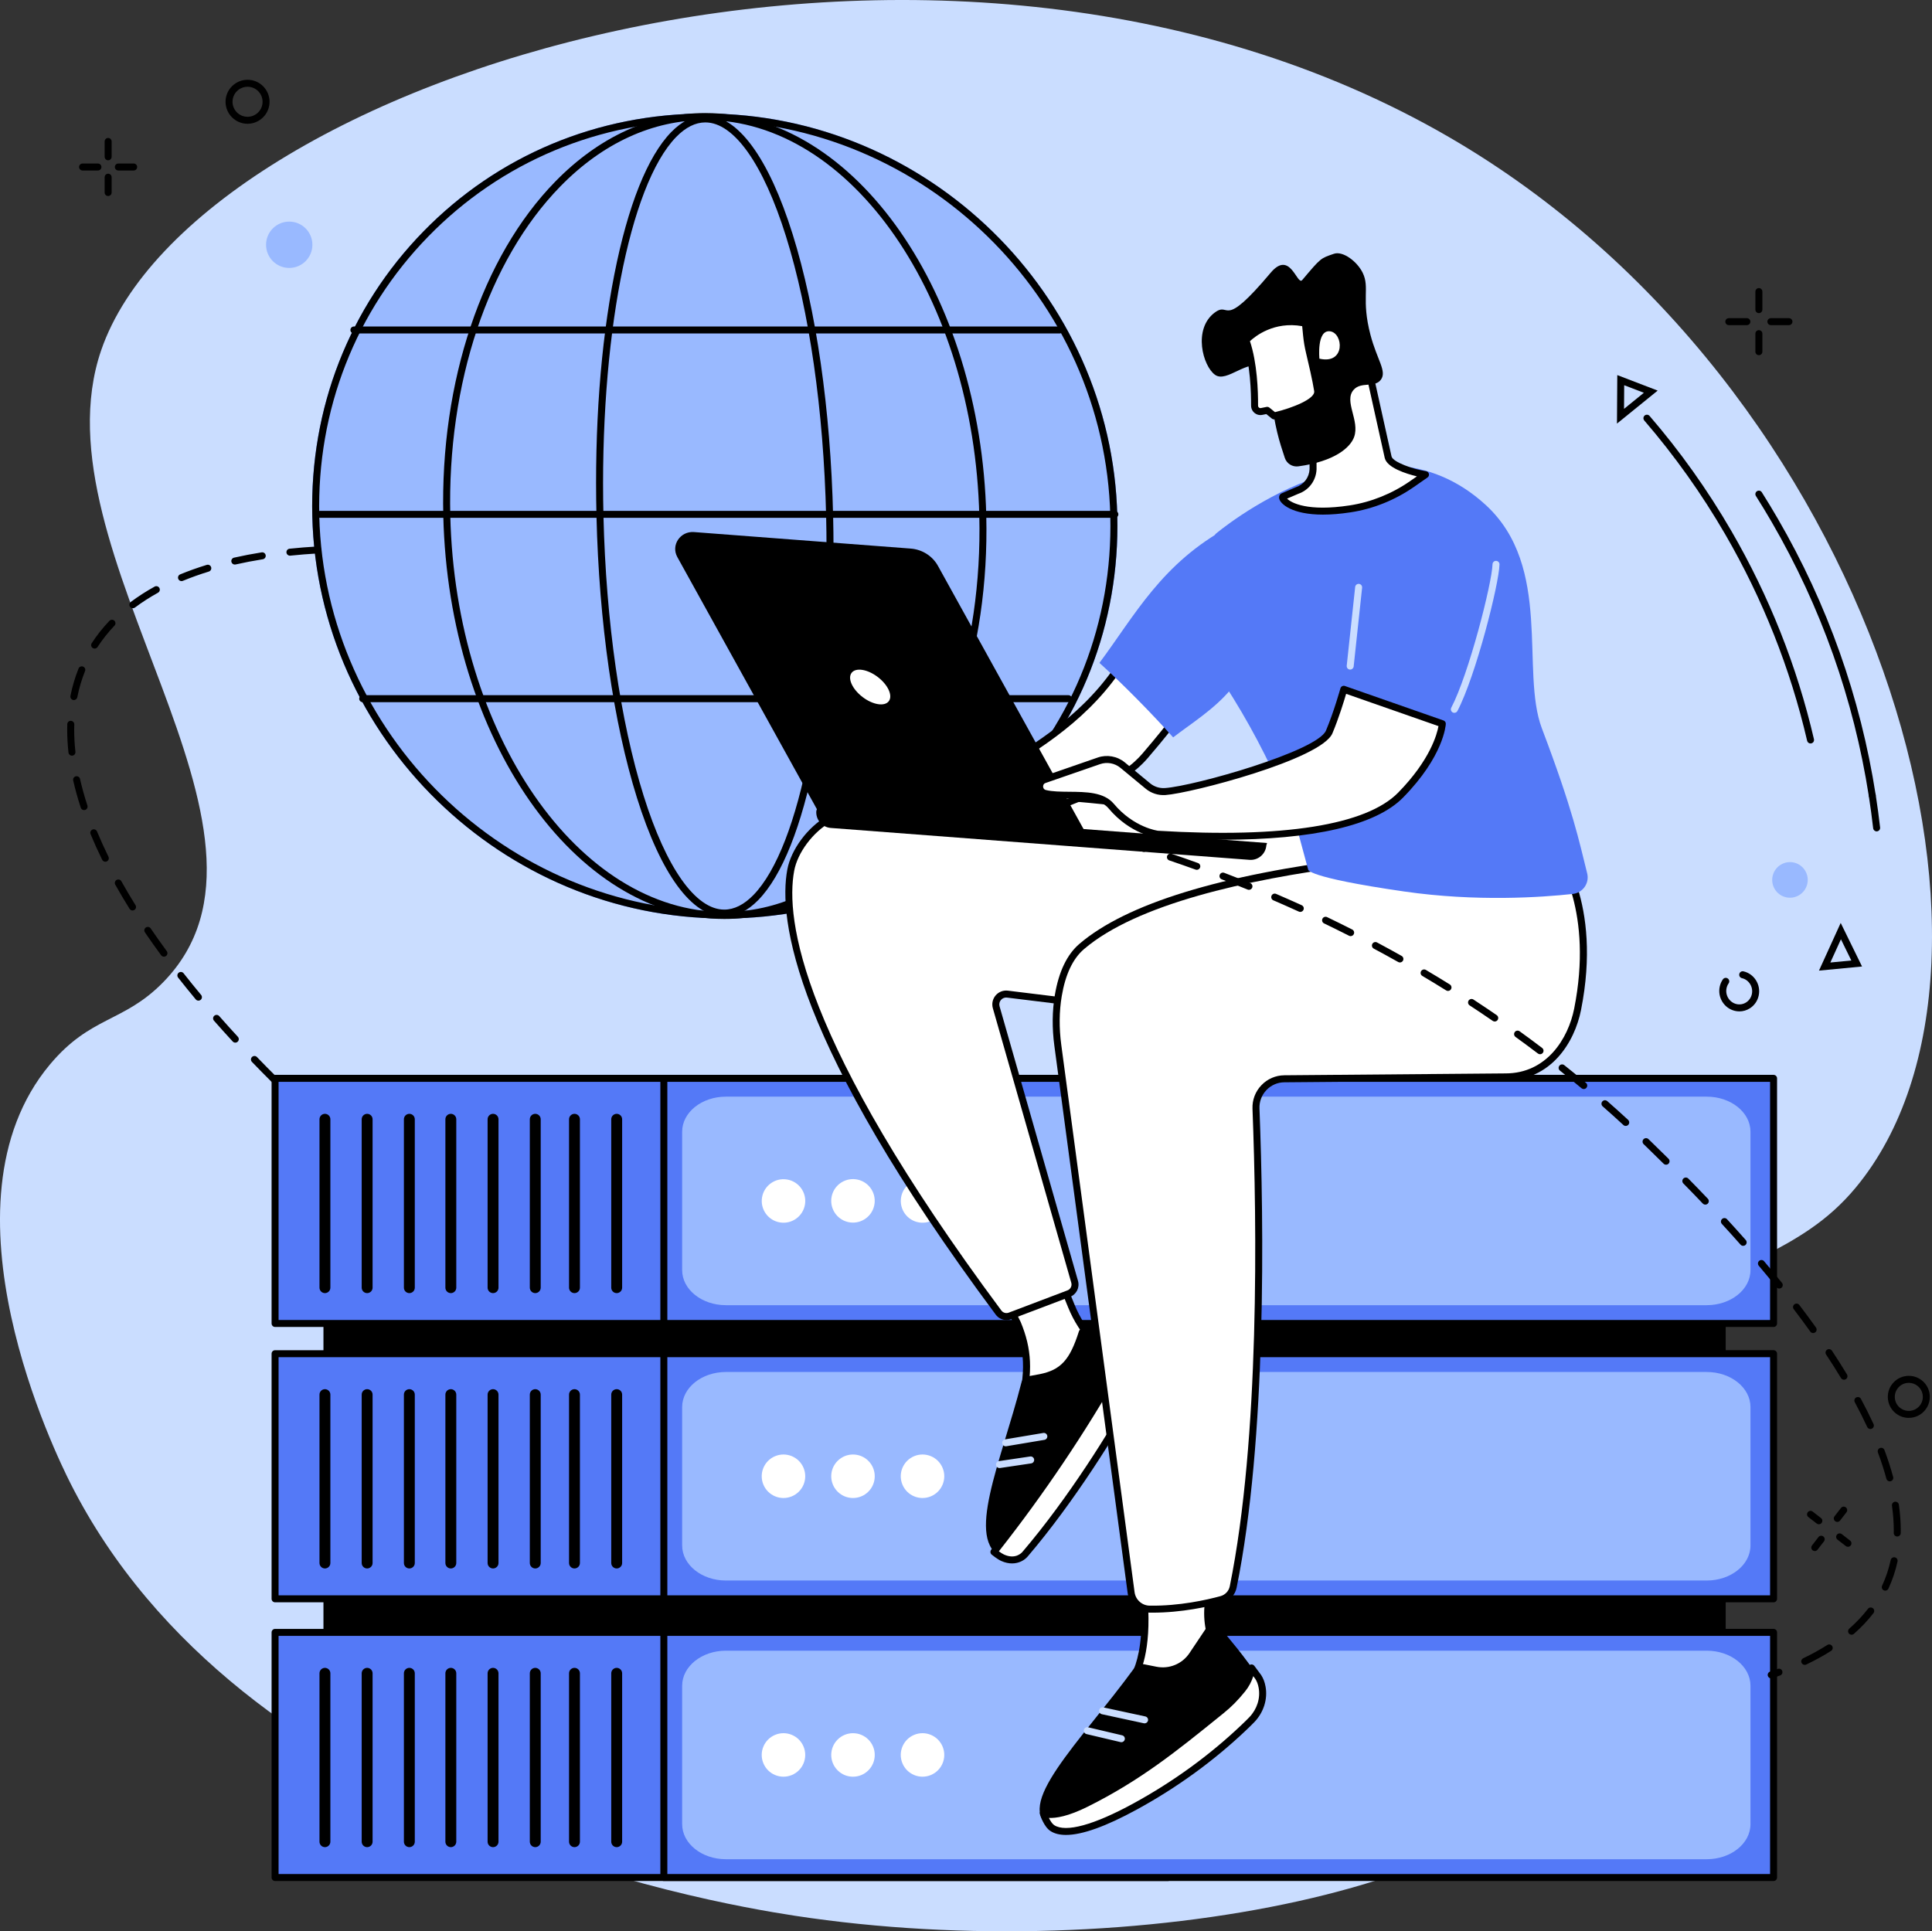 <?xml version="1.0" encoding="UTF-8"?>
<svg xmlns="http://www.w3.org/2000/svg" id="Illustration" viewBox="0 0 1830.43 1830">
  <rect x="0" y="0" width="1830.43" height="1830" fill="#333333" stroke="none"/>
  <defs>
    <style>
      .cls-1 {
        fill: #fff;
      }

      .cls-2 {
        fill: #caddff;
      }

      .cls-3 {
        fill: #99b9ff;
      }

      .cls-4 {
        fill: #5479f7;
      }
    </style>
  </defs>
  <g id="Proxy_server" data-name="Proxy server">
    <path class="cls-2" d="M154.19,931.13c140.32-142.39-124.07-407.61-58.33-599.23C184.36,73.92,888-151.07,1372.6,129.78c405.83,235.2,562.95,781.43,385.65,995.42-53.06,64.05-118.97,68.07-205.7,135.05-80.67,62.31-89.76,78.2-95.57,89.04-57.38,107,63.3,200.9,39.01,292.67-38.37,144.99-422.09,222.35-742.98,173.28-86.53-13.23-525.03-90.19-686.32-409.9-12.48-24.74-130.57-263.68-19.44-396.62,38.53-46.09,69.54-39.64,106.95-77.6Z"></path>
    <g>
      <path class="cls-4" d="M686.23,870.28c-210.23,0-385.34-171.03-390.36-381.26-2.43-101.9,34.98-197.69,105.33-269.74,70.32-72.02,165.14-111.68,267-111.68,210.23,0,385.34,171.03,390.36,381.26,2.43,101.9-34.98,197.69-105.33,269.74-70.32,72.02-165.14,111.68-267,111.68Zm-18.03-756.07c-100.06,0-193.2,38.95-262.26,109.69-69.1,70.76-105.83,164.86-103.45,264.96,4.93,206.67,177.07,374.81,383.74,374.81,100.06,0,193.2-38.95,262.26-109.69,69.1-70.76,105.83-164.86,103.44-264.96-4.93-206.67-177.07-374.8-383.74-374.8Z"></path>
      <g>
        <ellipse class="cls-3" cx="677.21" cy="488.93" rx="373.55" ry="382.57" transform="translate(-146.57 626.98) rotate(-45.34)"></ellipse>
        <path d="M686.23,870.28c-210.23,0-385.34-171.03-390.36-381.26-2.43-101.9,34.98-197.69,105.33-269.74,70.32-72.02,165.14-111.68,267-111.68,210.23,0,385.34,171.03,390.36,381.26,2.43,101.9-34.98,197.69-105.33,269.74-70.32,72.02-165.14,111.68-267,111.68Zm-18.03-756.07c-100.06,0-193.2,38.95-262.26,109.69-69.1,70.76-105.83,164.86-103.45,264.96,4.93,206.67,177.07,374.81,383.74,374.81,100.06,0,193.2-38.95,262.26-109.69,69.1-70.76,105.83-164.86,103.44-264.96-4.93-206.67-177.07-374.8-383.74-374.8Z"></path>
      </g>
      <path d="M686.24,870.74c-141.79,0-261.23-171.24-266.25-381.73-3.04-127.32,36.63-245.82,106.1-316.97,41.47-42.47,90.6-64.92,142.09-64.92,141.79,0,261.23,171.24,266.25,381.73,3.04,127.32-36.63,245.82-106.1,316.97-41.47,42.47-90.6,64.92-142.09,64.92Zm-18.05-756.99c-49.66,0-97.16,21.76-137.35,62.92-68.26,69.9-107.22,186.61-104.22,312.18,4.93,206.93,121.4,375.27,259.63,375.27,49.66,0,97.16-21.76,137.36-62.92,68.26-69.9,107.22-186.61,104.22-312.19-4.93-206.92-121.4-375.27-259.63-375.27Z"></path>
      <path d="M686.19,868.51c-30.63,0-60-39.96-82.71-112.52-22.33-71.35-35.96-166.16-38.36-266.97-1.99-83.45,3.85-162.56,16.88-228.77,12.88-65.43,31.54-112.16,53.97-135.13,10.2-10.45,21.07-15.75,32.28-15.75,30.63,0,60,39.96,82.71,112.52,22.33,71.35,35.95,166.16,38.36,266.97,1.99,83.45-3.85,162.56-16.88,228.78-12.88,65.43-31.54,112.16-53.97,135.13-10.2,10.45-21.07,15.75-32.28,15.75Zm-17.95-752.52c-9.37,0-18.63,4.63-27.55,13.75-44.56,45.63-72.92,193.31-68.96,359.12,2.39,100.2,15.9,194.37,38.06,265.15,21.46,68.56,49.31,107.88,76.4,107.88,9.37,0,18.63-4.63,27.55-13.75,44.56-45.63,72.92-193.31,68.96-359.12-2.39-100.2-15.91-194.37-38.06-265.15-21.46-68.56-49.31-107.88-76.4-107.88Z"></path>
      <path d="M1056.24,490.66H303.33c-1.83,0-3.31-1.48-3.31-3.31s1.48-3.31,3.31-3.31h752.92c1.83,0,3.31,1.48,3.31,3.31s-1.48,3.31-3.31,3.31Z"></path>
      <path d="M1003.89,315.98H335.3c-1.83,0-3.31-1.48-3.31-3.31s1.48-3.31,3.31-3.31H1003.89c1.83,0,3.31,1.48,3.31,3.31s-1.48,3.31-3.31,3.31Z"></path>
      <path d="M1012.22,665.33H343.63c-1.83,0-3.31-1.48-3.31-3.31s1.48-3.31,3.31-3.31H1012.22c1.83,0,3.31,1.48,3.31,3.31s-1.48,3.31-3.31,3.31Z"></path>
    </g>
    <g>
      <rect x="306.45" y="1229.32" width="1328.53" height="474.08"></rect>
      <g>
        <g>
          <rect class="cls-4" x="260.62" y="1021.78" width="845.85" height="232.26"></rect>
          <path d="M1106.47,1257.35H260.62c-1.83,0-3.31-1.48-3.31-3.31v-232.26c0-1.83,1.48-3.31,3.31-3.31h845.85c1.83,0,3.31,1.48,3.31,3.31v232.26c0,1.83-1.48,3.31-3.31,3.31Zm-842.54-6.62h839.23v-225.64H263.93v225.64Z"></path>
        </g>
        <g>
          <rect class="cls-4" x="628.95" y="1021.78" width="1051.38" height="232.26"></rect>
          <path d="M1680.33,1257.35H628.95c-1.83,0-3.31-1.48-3.31-3.31v-232.26c0-1.83,1.48-3.31,3.31-3.31H1680.33c1.83,0,3.31,1.48,3.31,3.31v232.26c0,1.83-1.48,3.31-3.31,3.31Zm-1048.07-6.62H1677.02v-225.64H632.26v225.64Z"></path>
        </g>
        <path class="cls-3" d="M1616.98,1039.12H687.75c-22.9,0-41.46,14.88-41.46,33.23v131.13c0,18.35,18.56,33.23,41.46,33.23h929.24c22.9,0,41.46-14.88,41.46-33.23v-131.13c0-18.35-18.56-33.23-41.46-33.23Z"></path>
        <g>
          <circle class="cls-1" cx="742.29" cy="1137.91" r="20.61" transform="translate(-499.83 1688.34) rotate(-80.78)"></circle>
          <circle class="cls-1" cx="808.15" cy="1137.91" r="20.61" transform="translate(-484.99 1663.01) rotate(-76.72)"></circle>
          <circle class="cls-1" cx="874.02" cy="1137.91" r="20.61" transform="translate(-389.2 1818.37) rotate(-80.78)"></circle>
        </g>
        <g>
          <path d="M307.85,1225.28c-2.84,0-5.16-2.32-5.16-5.16v-159.57c0-2.84,2.32-5.16,5.16-5.16s5.16,2.32,5.16,5.16v159.57c0,2.84-2.32,5.16-5.16,5.16Z"></path>
          <path d="M347.84,1225.28c-2.84,0-5.16-2.32-5.16-5.16v-159.57c0-2.84,2.32-5.16,5.16-5.16s5.16,2.32,5.16,5.16v159.57c0,2.84-2.32,5.16-5.16,5.16Z"></path>
          <path d="M387.83,1225.28c-2.84,0-5.16-2.32-5.16-5.16v-159.57c0-2.84,2.32-5.16,5.16-5.16s5.16,2.32,5.16,5.16v159.57c0,2.84-2.32,5.16-5.16,5.16Z"></path>
          <path d="M427.13,1225.28c-2.84,0-5.16-2.32-5.16-5.16v-159.57c0-2.84,2.32-5.16,5.16-5.16s5.16,2.32,5.16,5.16v159.57c0,2.84-2.32,5.16-5.16,5.16Z"></path>
          <path d="M467.13,1225.28c-2.84,0-5.16-2.32-5.16-5.16v-159.57c0-2.84,2.32-5.16,5.16-5.16s5.16,2.32,5.16,5.16v159.57c0,2.84-2.32,5.16-5.16,5.16Z"></path>
          <path d="M507.12,1225.28c-2.84,0-5.16-2.32-5.16-5.16v-159.57c0-2.84,2.32-5.16,5.16-5.16s5.16,2.32,5.16,5.16v159.57c0,2.84-2.32,5.16-5.16,5.16Z"></path>
          <path d="M544.28,1225.28c-2.84,0-5.16-2.32-5.16-5.16v-159.57c0-2.84,2.32-5.16,5.16-5.16s5.16,2.32,5.16,5.16v159.57c0,2.84-2.32,5.16-5.16,5.16Z"></path>
          <path d="M584.27,1225.28c-2.84,0-5.16-2.32-5.16-5.16v-159.57c0-2.84,2.32-5.16,5.16-5.16s5.16,2.32,5.16,5.16v159.57c0,2.84-2.32,5.16-5.16,5.16Z"></path>
        </g>
      </g>
      <g>
        <g>
          <rect class="cls-4" x="260.62" y="1282.68" width="845.85" height="232.26"></rect>
          <path d="M1106.47,1518.25H260.62c-1.83,0-3.31-1.48-3.31-3.31v-232.26c0-1.83,1.48-3.31,3.31-3.31h845.85c1.83,0,3.31,1.48,3.31,3.31v232.26c0,1.83-1.48,3.31-3.31,3.31Zm-842.54-6.62h839.23v-225.64H263.93v225.64Z"></path>
        </g>
        <g>
          <rect class="cls-4" x="628.95" y="1282.68" width="1051.38" height="232.26"></rect>
          <path d="M1680.33,1518.25H628.95c-1.83,0-3.31-1.48-3.31-3.31v-232.26c0-1.83,1.48-3.31,3.31-3.31H1680.33c1.83,0,3.31,1.48,3.31,3.31v232.26c0,1.83-1.48,3.31-3.31,3.31Zm-1048.07-6.62H1677.02v-225.64H632.26v225.64Z"></path>
        </g>
        <path class="cls-3" d="M1616.98,1300.01H687.75c-22.9,0-41.46,14.88-41.46,33.23v131.13c0,18.35,18.56,33.23,41.46,33.23h929.24c22.9,0,41.46-14.88,41.46-33.23v-131.13c0-18.35-18.56-33.23-41.46-33.23Z"></path>
        <g>
          <circle class="cls-1" cx="742.29" cy="1398.81" r="20.61" transform="translate(-478.8 390.54) rotate(-22.5)"></circle>
          <circle class="cls-1" cx="808.15" cy="1398.81" r="20.61" transform="translate(-752.41 981.15) rotate(-45)"></circle>
          <circle class="cls-1" cx="874.02" cy="1398.81" r="20.61" transform="translate(-468.77 440.95) rotate(-22.5)"></circle>
        </g>
        <g>
          <path d="M307.85,1486.18c-2.84,0-5.16-2.32-5.16-5.16v-159.57c0-2.84,2.32-5.16,5.16-5.16s5.16,2.32,5.16,5.16v159.57c0,2.84-2.32,5.16-5.16,5.16Z"></path>
          <path d="M347.84,1486.18c-2.84,0-5.16-2.32-5.16-5.16v-159.57c0-2.84,2.32-5.16,5.16-5.16s5.16,2.32,5.16,5.16v159.57c0,2.84-2.32,5.16-5.16,5.16Z"></path>
          <path d="M387.83,1486.18c-2.84,0-5.16-2.32-5.16-5.16v-159.57c0-2.84,2.32-5.16,5.16-5.16s5.16,2.32,5.16,5.16v159.57c0,2.84-2.32,5.16-5.16,5.16Z"></path>
          <path d="M427.13,1486.18c-2.84,0-5.16-2.32-5.16-5.16v-159.57c0-2.84,2.32-5.16,5.16-5.16s5.16,2.32,5.16,5.16v159.57c0,2.84-2.32,5.16-5.16,5.16Z"></path>
          <path d="M467.13,1486.18c-2.84,0-5.16-2.32-5.16-5.16v-159.57c0-2.84,2.32-5.16,5.16-5.16s5.16,2.32,5.16,5.16v159.57c0,2.84-2.32,5.16-5.16,5.16Z"></path>
          <path d="M507.12,1486.18c-2.84,0-5.16-2.32-5.16-5.16v-159.57c0-2.84,2.32-5.16,5.16-5.16s5.16,2.32,5.16,5.16v159.57c0,2.84-2.32,5.16-5.16,5.16Z"></path>
          <path d="M544.28,1486.18c-2.84,0-5.16-2.32-5.16-5.16v-159.57c0-2.84,2.32-5.16,5.16-5.16s5.16,2.32,5.16,5.16v159.57c0,2.84-2.32,5.16-5.16,5.16Z"></path>
          <path d="M584.27,1486.18c-2.84,0-5.16-2.32-5.16-5.16v-159.57c0-2.84,2.32-5.16,5.16-5.16s5.16,2.32,5.16,5.16v159.57c0,2.84-2.32,5.16-5.16,5.16Z"></path>
        </g>
      </g>
      <g>
        <g>
          <rect class="cls-4" x="260.62" y="1546.75" width="845.85" height="232.26"></rect>
          <path d="M1106.47,1782.32H260.62c-1.83,0-3.31-1.48-3.31-3.31v-232.26c0-1.83,1.48-3.31,3.31-3.31h845.85c1.83,0,3.31,1.48,3.31,3.31v232.26c0,1.83-1.48,3.31-3.31,3.31Zm-842.54-6.62h839.23v-225.64H263.93v225.64Z"></path>
        </g>
        <g>
          <rect class="cls-4" x="628.95" y="1546.75" width="1051.38" height="232.26"></rect>
          <path d="M1680.33,1782.32H628.95c-1.83,0-3.31-1.48-3.31-3.31v-232.26c0-1.83,1.48-3.31,3.31-3.31H1680.33c1.83,0,3.31,1.48,3.31,3.31v232.26c0,1.83-1.48,3.31-3.31,3.31Zm-1048.07-6.62H1677.02v-225.64H632.26v225.64Z"></path>
        </g>
        <path class="cls-3" d="M1616.98,1564.09H687.75c-22.9,0-41.46,14.88-41.46,33.23v131.13c0,18.35,18.56,33.23,41.46,33.23h929.24c22.9,0,41.46-14.88,41.46-33.23v-131.13c0-18.35-18.56-33.23-41.46-33.23Z"></path>
        <g>
          <circle class="cls-1" cx="742.29" cy="1662.88" r="20.61" transform="translate(-579.86 410.64) rotate(-22.5)"></circle>
          <circle class="cls-1" cx="808.15" cy="1662.88" r="20.61" transform="translate(-939.13 1058.5) rotate(-45)"></circle>
          <circle class="cls-1" cx="874.02" cy="1662.88" r="20.61" transform="translate(-569.83 461.05) rotate(-22.5)"></circle>
        </g>
        <g>
          <path d="M307.85,1750.25c-2.84,0-5.16-2.32-5.16-5.16v-159.57c0-2.84,2.32-5.16,5.16-5.16s5.16,2.32,5.16,5.16v159.57c0,2.84-2.32,5.16-5.16,5.16Z"></path>
          <path d="M347.84,1750.25c-2.84,0-5.16-2.32-5.16-5.16v-159.57c0-2.84,2.32-5.16,5.16-5.16s5.16,2.32,5.16,5.16v159.57c0,2.84-2.32,5.16-5.16,5.16Z"></path>
          <path d="M387.83,1750.25c-2.84,0-5.16-2.32-5.16-5.16v-159.57c0-2.84,2.32-5.16,5.16-5.16s5.16,2.32,5.16,5.16v159.57c0,2.84-2.32,5.16-5.16,5.16Z"></path>
          <path d="M427.13,1750.25c-2.84,0-5.16-2.32-5.16-5.16v-159.57c0-2.84,2.32-5.16,5.16-5.16s5.16,2.32,5.16,5.16v159.57c0,2.84-2.32,5.16-5.16,5.16Z"></path>
          <path d="M467.13,1750.25c-2.84,0-5.16-2.32-5.16-5.16v-159.57c0-2.84,2.32-5.16,5.16-5.16s5.16,2.32,5.16,5.16v159.57c0,2.84-2.32,5.16-5.16,5.16Z"></path>
          <path d="M507.12,1750.25c-2.84,0-5.16-2.32-5.16-5.16v-159.57c0-2.84,2.32-5.16,5.16-5.16s5.16,2.32,5.16,5.16v159.57c0,2.84-2.32,5.16-5.16,5.16Z"></path>
          <path d="M544.28,1750.25c-2.84,0-5.16-2.32-5.16-5.16v-159.57c0-2.84,2.32-5.16,5.16-5.16s5.16,2.32,5.16,5.16v159.57c0,2.84-2.32,5.16-5.16,5.16Z"></path>
          <path d="M584.27,1750.25c-2.84,0-5.16-2.32-5.16-5.16v-159.57c0-2.84,2.32-5.16,5.16-5.16s5.16,2.32,5.16,5.16v159.57c0,2.84-2.32,5.16-5.16,5.16Z"></path>
        </g>
      </g>
    </g>
    <g>
      <g>
        <g>
          <g>
            <path class="cls-1" d="M964.8,1340.07c11.42-37.7,9.49-61.49-.88-86.28l-17.45-34.72,52.47-21.05,16.08,39.52c5.18,12.73,12.67,24.39,22.1,34.39l8.67,9.19-81.01,58.94Z"></path>
            <path d="M964.8,1343.38c-.67,0-1.34-.2-1.92-.61-1.16-.83-1.66-2.3-1.25-3.66,11.97-39.51,8.38-62.14-.72-83.94l-17.39-34.61c-.42-.83-.47-1.79-.14-2.66,.33-.87,1-1.55,1.86-1.9l52.47-21.05c1.69-.67,3.61,.14,4.3,1.82l16.08,39.52c5.05,12.4,12.26,23.62,21.44,33.36l8.67,9.19c.65,.69,.98,1.63,.89,2.58-.09,.95-.58,1.81-1.35,2.37l-81,58.94c-.58,.42-1.26,.63-1.95,.63Zm-13.75-122.57l15.83,31.5c.03,.07,.07,.14,.1,.21,10.59,25.3,11.75,48.16,3.61,79.25l70.23-51.1-6.09-6.46c-9.75-10.34-17.41-22.25-22.76-35.41l-14.84-36.47-46.07,18.49Z"></path>
          </g>
          <g>
            <path d="M1022.06,1261.84c1.31-4.09,6.69-5.09,9.63-1.97,8.3,8.83,22.83,23.61,33.86,31.24,10.28,7.11,13.49,20.81,7.67,31.79-16.47,31.04-58.13,98.38-102.05,149.77-3.01,3.52-10.47,8.22-21.23,3.38-36.11-16.24-1.78-89.64,17.81-166.08,.77-3,3.19-5.3,6.24-5.86l10.91-2.01c20.16-4.02,28.63-13.5,37.18-40.26Z"></path>
            <g>
              <path class="cls-1" d="M1063.08,1289.42s1.67,1.13,2.47,1.69c10.28,7.11,13.49,20.81,7.67,31.79-16.47,31.04-58.13,98.38-102.05,149.77-3.01,3.52-10.47,8.22-21.23,3.38-3.3-1.48-8.27-5.53-8.27-5.53l2.95-3.76c42.07-53.57,80.14-110.16,113.89-169.32l4.57-8.01Z"></path>
              <path d="M958.83,1481.4c-3.13,0-6.58-.69-10.25-2.34-3.59-1.61-8.46-5.54-9-5.98-1.4-1.14-1.63-3.19-.51-4.61l2.95-3.76c41.83-53.26,80.06-110.1,113.62-168.91l4.57-8.01c.46-.8,1.23-1.37,2.12-1.58,.9-.21,1.84-.03,2.61,.48,0,0,1.69,1.14,2.5,1.7,11.61,8.03,15.36,23.53,8.71,36.06-17.15,32.32-58.59,99.03-102.46,150.36-3.01,3.52-8.23,6.59-14.85,6.59Zm-12.49-11.48c1.61,1.17,3.55,2.47,4.95,3.1,10.45,4.7,16.29-1.27,17.36-2.51,43.53-50.93,84.64-117.11,101.65-149.17,4.98-9.38,2.34-20.95-6.12-27.16l-2.79,4.89c-33.72,59.1-72.13,116.2-114.16,169.72l-.88,1.12Z"></path>
            </g>
            <path class="cls-2" d="M952.78,1370.43c-1.59,0-2.99-1.14-3.26-2.76-.3-1.8,.91-3.51,2.72-3.81l36.18-6.07c1.78-.3,3.51,.91,3.81,2.72,.3,1.8-.91,3.51-2.72,3.81l-36.18,6.07c-.19,.03-.37,.05-.55,.05Z"></path>
            <path class="cls-2" d="M946.92,1391.04c-1.61,0-3.02-1.18-3.27-2.82-.27-1.81,.98-3.49,2.79-3.76l29.56-4.39c1.79-.29,3.49,.98,3.76,2.79,.27,1.81-.98,3.49-2.79,3.76l-29.56,4.39c-.16,.03-.33,.04-.49,.04Z"></path>
          </g>
        </g>
        <g>
          <path class="cls-1" d="M1260.45,792.75s-364.19-79.87-475.19-16.64c-16.72,9.53-32.58,29.49-36.08,48.42-10.66,57.62,21.43,183.18,196.89,419.21,2.48,3.33,6.89,4.63,10.77,3.16l55.67-21.11c4.51-1.71,6.96-6.6,5.64-11.24l-74.31-260.12c-1.93-6.77,3.67-13.32,10.66-12.46l347.07,42.65-41.1-191.87Z"></path>
          <path d="M953.57,1250.8c-3.91,0-7.73-1.82-10.16-5.09-191.95-258.22-206.12-375.1-197.49-421.79,3.5-18.92,19.36-40.24,37.7-50.69,46.66-26.58,141.27-31.89,281.23-15.8,103.89,11.95,195.39,31.89,196.3,32.09,1.27,.28,2.26,1.27,2.53,2.54l41.1,191.87c.22,1.05-.07,2.14-.79,2.93-.72,.79-1.78,1.18-2.84,1.05l-347.07-42.65c-2.21-.27-4.31,.54-5.76,2.24-1.45,1.69-1.93,3.89-1.31,6.03l74.31,260.12c1.81,6.35-1.48,12.9-7.65,15.24l-55.67,21.11c-1.45,.55-2.95,.81-4.44,.81Zm-27.47-495.65c-57.41,0-108.41,6.29-139.2,23.83-16.8,9.57-31.29,28.97-34.47,46.14-8.44,45.63,5.84,160.44,196.29,416.64,1.59,2.14,4.44,2.98,6.94,2.04l55.67-21.11c2.93-1.11,4.49-4.22,3.63-7.24l-74.31-260.12c-1.21-4.25-.22-8.79,2.65-12.15,2.87-3.36,7.2-5.03,11.59-4.5l342.45,42.09-39.68-185.23c-20.98-4.46-194.47-40.38-331.57-40.38Z"></path>
        </g>
        <g>
          <g>
            <path class="cls-1" d="M1152.9,1478.57l-7.14,33.91c-9.54,49.36,26.53,74.61,26.53,74.61l-106.65,12.98s23.29-14.16,18.54-82.72l-6.1-57.36,74.81,18.58Z"></path>
            <path d="M1065.64,1603.38c-1.39,0-2.66-.88-3.12-2.23-.51-1.47,.08-3.1,1.41-3.91,.18-.11,21.46-14.62,16.96-79.66l-6.09-57.24c-.11-1.07,.3-2.13,1.12-2.84,.81-.71,1.93-.97,2.97-.72l74.82,18.58c1.73,.43,2.81,2.15,2.44,3.89l-7.14,33.9c-8.99,46.51,23.79,70.24,25.19,71.22,1.12,.79,1.64,2.19,1.3,3.51-.33,1.33-1.45,2.31-2.8,2.48l-106.65,12.98c-.14,.02-.27,.02-.4,.02Zm16.23-139.03l5.6,52.66c3.21,46.29-6.21,68.67-13.23,78.68l90.29-10.99c-10.19-10.01-29.4-34.64-22.02-72.85l6.49-30.84-67.13-16.67Z"></path>
          </g>
          <g>
            <path d="M1155.11,1541.46c8.79,10.12,24.72,29.13,36.96,47.52,7.68,11.54,3.09,24.85-5.14,35.91-16.79,22.57-39.83,39.93-66.91,57.8-23.65,15.61-50.1,32.06-81.9,46.62-8.64,3.95-28.11,9.36-41.13,2.86-39.32-19.61,26.24-81.04,77.8-151.8,2.02-2.77,5.45-4.14,8.83-3.47l12.07,2.4c12.08,2.4,24.38-2.68,31.22-12.89l16.23-24.25c2.76-4.13,8.69-4.48,11.97-.71Z"></path>
            <g>
              <path class="cls-1" d="M1185.73,1580.42s5.74,7.65,6.34,8.55c1.92,2.89,3.06,6.27,3.68,9.71,2.01,11.11-1.85,22.5-9.65,30.66-1.88,1.97-4.45,4.49-7.43,7.33-30.94,29.45-65.73,54.55-103.22,75.03-19.02,10.39-61.22,31.74-78.47,20.46-5.32-3.48-8.59-14.09-8.59-14.09,0,0,10.08,6.05,40.42-9.03,51.26-25.48,85.97-54.07,128.28-88.25,8.33-6.73,14.07-12.9,19.99-20.23,4.68-5.79,7.68-12.76,8.63-20.14Z"></path>
              <path d="M1009.93,1738.67c-6.03,0-10.95-1.24-14.75-3.73-6.15-4.02-9.57-14.68-9.94-15.89-.4-1.31,.04-2.73,1.12-3.58,1.08-.85,2.57-.94,3.74-.23,0,0,9.69,4.54,37.24-9.16,49.28-24.5,83.73-52.34,123.61-84.57l4.07-3.29c7.27-5.87,12.91-11.59,19.5-19.73,4.31-5.34,7.05-11.73,7.93-18.49,.17-1.34,1.14-2.43,2.44-2.78,1.3-.34,2.68,.14,3.49,1.21,.97,1.29,5.83,7.77,6.45,8.71,2.01,3.02,3.41,6.7,4.18,10.96,2.15,11.85-1.78,24.39-10.51,33.54-1.84,1.93-4.38,4.43-7.54,7.44-30.71,29.23-65.67,54.64-103.91,75.53-29.31,16.01-51.78,24.06-67.11,24.06Zm-16.18-16.12c1.39,2.84,3.19,5.64,5.04,6.85,10.98,7.18,37.64-.14,75.08-20.6,37.73-20.62,72.23-45.69,102.52-74.52,3.08-2.93,5.55-5.36,7.32-7.21,7.27-7.62,10.56-18.01,8.78-27.79-.61-3.36-1.68-6.21-3.18-8.47-.16-.24-.9-1.25-1.91-2.61-1.63,5.23-4.25,10.14-7.73,14.45-6.9,8.53-12.84,14.54-20.49,20.72l-4.07,3.29c-40.18,32.48-74.89,60.53-124.82,85.35-18.5,9.2-30.01,10.88-36.54,10.53Z"></path>
            </g>
            <path class="cls-2" d="M1084.42,1632.95c-.23,0-.47-.02-.7-.08l-39.79-8.59c-1.79-.39-2.92-2.15-2.54-3.93,.39-1.79,2.17-2.92,3.93-2.54l39.79,8.59c1.79,.39,2.92,2.15,2.54,3.93-.33,1.55-1.71,2.61-3.23,2.61Z"></path>
            <path class="cls-2" d="M1062.41,1650.81c-.25,0-.51-.03-.76-.09l-32.27-7.61c-1.78-.42-2.88-2.2-2.46-3.98,.42-1.78,2.18-2.89,3.98-2.46l32.27,7.61c1.78,.42,2.88,2.2,2.46,3.98-.36,1.52-1.72,2.55-3.22,2.55Z"></path>
          </g>
        </g>
        <g>
          <path class="cls-1" d="M1024.81,896.87c106.11-90.74,447.56-93.6,447.56-93.6,0,0,42.64,50.86,22.29,153.15-6.71,33.73-30.57,64-68.26,64l-209.48,1.77c-15.35,.13-27.54,12.92-26.95,28.26,3.9,101.26,7.37,310.6-21.58,453.25-1.17,5.78-5.53,10.38-11.23,11.93-13.38,3.63-39.6,9.5-68.02,9.11-8.86-.12-16.28-6.79-17.46-15.58l-69.47-518.76c-2.09-15.63-2.14-31.52,.47-47.08,2.79-16.62,8.93-35.16,22.13-46.45Z"></path>
          <path d="M1091.8,1528.06c-.9,0-1.8,0-2.71-.02-10.41-.14-19.3-8.07-20.7-18.45l-69.47-518.76c-2.23-16.67-2.07-32.85,.49-48.06,3.71-22.11,11.53-38.4,23.24-48.41,44.51-38.06,133.77-65.52,265.32-81.6,97.68-11.94,183.51-12.79,184.36-12.8h.03c.98,0,1.91,.43,2.54,1.18,1.78,2.13,43.43,53.25,23,155.92-6.12,30.75-28.52,66.66-71.51,66.66l-209.45,1.77c-6.52,.05-12.58,2.68-17.08,7.39-4.5,4.72-6.84,10.91-6.59,17.43,4.19,109.07,6.96,313.09-21.65,454.04-1.43,7.03-6.64,12.57-13.6,14.46-12.92,3.5-38.37,9.25-66.23,9.25Zm-64.85-628.68c-10.5,8.98-17.57,23.95-21.02,44.48-2.45,14.57-2.6,30.07-.46,46.09l69.47,518.76c.96,7.15,7.08,12.61,14.23,12.71,28.16,.44,54.11-5.47,67.11-9,4.53-1.23,7.92-4.83,8.85-9.39,28.47-140.27,25.7-343.7,21.52-452.47-.32-8.32,2.67-16.23,8.42-22.25,5.74-6.02,13.49-9.37,21.81-9.44l209.48-1.77c39.01,0,59.41-33.04,65.05-61.34,18.13-91.12-14.64-140.97-20.66-149.17-25.8,.39-343.56,7.07-443.79,92.78Z"></path>
        </g>
      </g>
      <g>
        <g>
          <path class="cls-1" d="M1097.05,563.6l-28.08,53.89c-27.27,49.06-71.12,81.57-119.66,109.71l-19.68,11.41c-12.62,7.31-27.3,10.23-41.75,8.3l-2.21-.29c-22.08-2.95-44.47,2.32-62.93,14.79l48.93,18.75c29.84,11.43,63.04,10.96,92.29-1.9,28.02-12.32,91.16-27.41,120.94-62.09,62.4-72.66,59.96-88.81,59.96-88.81l-47.82-63.76Z"></path>
          <path d="M915.76,791.71c-15.22,0-30.53-2.82-45.28-8.47l-48.93-18.75c-1.15-.44-1.96-1.49-2.1-2.71-.14-1.23,.41-2.43,1.43-3.12,19.15-12.94,42.31-18.38,65.22-15.33l2.21,.3c13.65,1.81,27.73-.98,39.65-7.89l19.68-11.41c42.42-24.59,89.66-56.7,118.43-108.45l28.04-53.81c.53-1.01,1.53-1.68,2.66-1.77,1.16-.08,2.23,.41,2.92,1.31l47.82,63.76c.33,.44,.54,.95,.62,1.49,.27,1.81,.89,19.72-60.73,91.46-23.3,27.13-66.15,42.43-97.43,53.6-9.75,3.48-18.16,6.49-24.69,9.36-15.79,6.95-32.61,10.43-49.53,10.43Zm-85.63-31.02l42.73,16.37c29.5,11.3,61.38,10.65,89.78-1.84,6.74-2.97,15.26-6.01,25.12-9.53,30.59-10.92,72.48-25.88,94.64-51.68,52.84-61.53,58.51-81.65,59.11-85.62l-43.95-58.6-25.66,49.23c-29.59,53.23-77.73,86-120.94,111.04l-19.68,11.41c-13.18,7.64-28.76,10.73-43.85,8.72l-2.21-.3c-19.14-2.55-38.46,1.27-55.1,10.8Z"></path>
        </g>
        <path class="cls-4" d="M1239.35,823.78s-3.58,7.28,91.15,20.96c68.27,9.86,130.27,5.51,159.57,2.31,9.55-1.04,15.98-10.23,13.65-19.55-7.69-30.73-13.3-59.26-42.88-137.28-20.53-54.16,10.66-152.93-53.1-211.63-107.59-99.05-256.05,27.33-256.05,27.33l-46.67,68.56c53.49,62.71,95.51,134.35,124.13,211.65l10.2,37.66Z"></path>
        <path class="cls-2" d="M1279.22,634.46c-.12,0-.24,0-.36-.02-1.82-.19-3.13-1.82-2.94-3.64l8-74.61c.19-1.82,1.8-3.13,3.64-2.94,1.82,.19,3.13,1.82,2.94,3.64l-8,74.61c-.18,1.7-1.62,2.96-3.29,2.96Z"></path>
        <path class="cls-2" d="M1377.89,675.45c-.52,0-1.04-.12-1.53-.38-1.62-.85-2.24-2.85-1.4-4.47,16.66-31.81,38.65-118.24,39.09-135.93,.05-1.83,1.53-3.31,3.39-3.23,1.83,.05,3.27,1.56,3.23,3.39-.46,18.61-22.44,105.62-39.85,138.84-.59,1.13-1.74,1.77-2.93,1.77Z"></path>
        <g>
          <path d="M774.78,768.22l252.88,19.27-138.94-251.16c-5.17-9.46-14.96-15.71-25.94-16.54l-205.23-15.64c-13.04-.99-22.01,12.37-15.87,23.61l133.1,240.46Z"></path>
          <ellipse class="cls-1" cx="824.43" cy="650.96" rx="11.91" ry="22.16" transform="translate(-193.48 910.37) rotate(-52.59)"></ellipse>
          <path d="M787.1,784.51l396.7,30.23c8.2,.62,15.34-5.52,15.97-13.72l.67-2.23-426.38-32.49-.67,2.23c-.62,8.2,5.52,15.36,13.71,15.98Z"></path>
        </g>
        <g>
          <path class="cls-1" d="M989.53,738.78l51.63-17.87c7.67-2.65,16.17-1.12,22.43,4.06l23.96,19.81c4.57,3.78,10.41,5.65,16.33,5.26,25.84-1.71,146.21-34.62,155.42-56.47,7.76-18.39,13.83-40.4,13.83-40.4l93.36,32.64s-1.52,28.84-39.47,67.55c-32.3,32.95-115.64,44.03-230.24,37.11,0,0-23.96-2.71-44.04-26.69-12.83-15.31-44.09-7.42-62.62-11.97-6.58-1.61-7.01-10.81-.6-13.03Z"></path>
          <path d="M1157.59,795.72c-19.01,0-39.35-.65-60.99-1.96-1.2-.13-25.68-3.16-46.38-27.87-7.36-8.79-22.61-8.92-37.35-9.05-8.57-.08-16.67-.15-23.52-1.83-4.46-1.09-7.48-4.76-7.69-9.35-.21-4.59,2.45-8.52,6.79-10.02l51.63-17.87c8.71-3.01,18.52-1.23,25.62,4.64l23.96,19.81c3.92,3.24,8.89,4.84,14.01,4.5,27.74-1.84,144.35-34.92,152.59-54.46,7.58-17.97,13.63-39.78,13.69-40,.24-.88,.84-1.62,1.65-2.05,.81-.42,1.76-.49,2.63-.19l93.36,32.64c1.39,.48,2.29,1.83,2.21,3.3-.06,1.23-2.03,30.54-40.41,69.69-25.92,26.44-84.79,40.05-171.81,40.05Zm-166.98-53.82c-2.28,.79-2.37,2.85-2.34,3.46,.03,.61,.3,2.65,2.65,3.23,6.1,1.5,13.83,1.57,22,1.64,16.24,.14,33.04,.29,42.37,11.42,18.91,22.58,41.66,25.5,41.88,25.53,118.56,7.16,197.3-5.33,227.5-36.14,30.29-30.89,36.83-55.44,38.19-63.01l-87.5-30.59c-2.04,6.95-7.05,23.31-12.99,37.41-10.43,24.73-134.38,56.91-158.26,58.49-6.79,.45-13.43-1.69-18.66-6.01l-23.96-19.81c-5.33-4.41-12.7-5.74-19.24-3.48l-51.63,17.87Zm-1.08-3.13h0Z"></path>
        </g>
        <path class="cls-4" d="M1164.6,499.08c-63.76,34.16-89.57,84.25-122.96,129.03,23.53,21.25,51.61,50.1,69.83,70.59,17.15-13.21,38.86-26.58,54.65-45.54l-1.52-154.08Z"></path>
      </g>
      <g>
        <g>
          <path class="cls-1" d="M1243.89,374.93l.13,69.82c-.43,9.12-6.39,17.04-15.03,19.98l-13.3,5.72c-3.42,1.47,8.89,20.08,63.58,11.71,21.03-3.22,41.03-11.36,58.5-23.51l12.81-8.91c-8.85-1.3-33.16-7.79-35.39-16.46l-20.17-90.92-51.12,32.56Z"></path>
          <path d="M1253.49,487.62c-29.69,0-40.12-10.18-41.42-14.73-.79-2.76,.59-4.74,2.31-5.48l13.3-5.72c.08-.03,.16-.06,.24-.09,7.4-2.52,12.43-9.2,12.8-17.01l-.14-69.66c0-1.13,.58-2.19,1.53-2.8l51.12-32.56c.91-.58,2.05-.68,3.04-.27,1,.41,1.73,1.29,1.96,2.34l20.17,90.92c1.38,5.35,20.76,12.15,32.64,13.9,1.34,.2,2.43,1.2,2.74,2.52,.31,1.32-.22,2.7-1.33,3.47l-12.81,8.91c-17.95,12.49-38.66,20.81-59.88,24.06-10.09,1.55-18.79,2.19-26.27,2.19Zm-34.09-15.17c3.87,4.02,19.54,12.53,59.36,6.43,20.23-3.1,39.98-11.04,57.11-22.95l6.54-4.55c-10.44-2.55-28.08-8.15-30.43-17.27l-19.17-86.41-45.6,29.05,.13,68c-.5,10.66-7.23,19.64-17.15,23.08l-10.78,4.63Z"></path>
        </g>
        <g>
          <path d="M1150.82,296.23c15.14-11.39,6.18,17.98,53.04-37.78,18.66-22.2,25.03,12.66,29.89,6.91,17.93-21.22,17.3-20.52,30.06-24.89,8.45-2.9,21.98,7.23,27.25,18.02,6.95,14.25-1.57,24.8,7.34,58.74,6.26,23.84,15.78,34.52,9.9,42.52-5.94,8.09-18.79,1.41-25.96,9.76-9.27,10.8,6.2,29.04,.57,44.62-3.55,9.82-18.24,23.07-52.85,27.75-5.61,.76-11-2.6-12.79-7.99-2.3-6.9-5.16-15.64-7.2-24.21-9.69-40.86-2.99-56.02-12.89-61.69-15.16-8.68-34.77,15.14-45.98,7.18-11.64-8.27-21.11-43.36-.39-58.95Z"></path>
          <g>
            <path class="cls-1" d="M1236.78,306.27l1.12,11.41c.53,5.37,1.42,10.7,2.69,15.95,2.37,9.85,6.31,26.82,7.8,36.49,2.18,14.2-41.24,23.99-41.24,23.99l-6.56-5.3-5.11,1.04c-.99,.2-2.03,.2-2.99-.12-2.4-.8-3.88-3-3.87-5.35,.07-12.87-.72-41.12-8.18-61.99,0,0,21.22-23.7,56.34-16.11Z"></path>
            <path d="M1207.14,397.41c-.75,0-1.49-.26-2.08-.74l-5.34-4.32-3.58,.73c-1.64,.33-3.26,.26-4.7-.22-3.68-1.23-6.15-4.65-6.12-8.51,.06-11.4-.59-40.15-7.98-60.86-.41-1.14-.16-2.42,.65-3.32,.92-1.03,22.91-25.06,59.5-17.14,1.4,.3,2.45,1.48,2.59,2.91l1.12,11.4c.51,5.2,1.39,10.41,2.61,15.5,2.28,9.49,6.33,26.88,7.85,36.76,2.52,16.42-36.02,25.97-43.78,27.72-.24,.06-.48,.08-.73,.08Zm-6.56-11.92c.75,0,1.49,.26,2.08,.74l5.3,4.29c16.2-3.88,38.27-12.54,37.14-19.9-1.48-9.64-5.49-26.83-7.74-36.22-1.29-5.38-2.22-10.9-2.76-16.4l-.88-8.95c-26.76-4.77-44.62,9.67-49.48,14.22,6.85,20.64,7.76,46.99,7.68,61.13,0,1.01,.62,1.87,1.6,2.2,.33,.11,.79,.12,1.28,.02l5.11-1.04c.22-.05,.44-.07,.66-.07Z"></path>
          </g>
          <path class="cls-1" d="M1250.05,339.85s-2.73-27.42,10-25.94c12.73,1.49,14.97,31.74-10,25.94Z"></path>
        </g>
      </g>
    </g>
    <g>
      <g>
        <g>
          <path d="M1715.35,704.47c-1.51,0-2.87-1.03-3.22-2.56-15.89-68.4-41.98-134.18-77.55-195.52-22.23-38.34-48.06-74.66-76.75-107.96-1.19-1.39-1.04-3.47,.34-4.67,1.38-1.2,3.47-1.04,4.67,.34,28.96,33.6,55.03,70.26,77.47,108.96,35.9,61.91,62.23,128.3,78.27,197.34,.41,1.78-.69,3.56-2.47,3.97-.25,.06-.5,.09-.75,.09Z"></path>
          <path d="M1777.97,787.76c-1.66,0-3.09-1.25-3.28-2.93-1.16-10.2-2.55-20.49-4.13-30.61-.28-1.81,.95-3.5,2.76-3.78,1.81-.27,3.5,.95,3.78,2.76,1.59,10.21,2.99,20.6,4.16,30.88,.21,1.82-1.1,3.46-2.91,3.66-.13,.02-.25,.02-.38,.02Z"></path>
          <path d="M1773.82,757.01c-1.6,0-3.01-1.17-3.27-2.8-14.27-91.59-45.21-178.89-91.95-259.48-4.83-8.33-9.87-16.66-15-24.76-.98-1.54-.52-3.59,1.03-4.56,1.54-.98,3.59-.52,4.56,1.03,5.17,8.18,10.26,16.58,15.13,24.98,47.15,81.3,78.36,169.38,92.76,261.78,.28,1.81-.95,3.5-2.76,3.78-.17,.03-.34,.04-.51,.04Z"></path>
        </g>
        <path d="M1531.96,401.37l.3-45.96,38.27,14.69-38.56,31.27Zm6.85-36.36l-.15,22.4,18.79-15.24-18.65-7.16Z"></path>
      </g>
      <g>
        <path d="M1666.41,296.7c-1.83,0-3.31-1.48-3.31-3.31v-17.11c0-1.83,1.48-3.31,3.31-3.31s3.31,1.48,3.31,3.31v17.11c0,1.83-1.48,3.31-3.31,3.31Z"></path>
        <path d="M1666.41,336.55c-1.83,0-3.31-1.48-3.31-3.31v-17.11c0-1.83,1.48-3.31,3.31-3.31s3.31,1.48,3.31,3.31v17.11c0,1.83-1.48,3.31-3.31,3.31Z"></path>
        <path d="M1655.04,308.08h-17.11c-1.83,0-3.31-1.48-3.31-3.31s1.48-3.31,3.31-3.31h17.11c1.83,0,3.31,1.48,3.31,3.31s-1.48,3.31-3.31,3.31Z"></path>
        <path d="M1694.89,308.08h-17.11c-1.83,0-3.31-1.48-3.31-3.31s1.48-3.31,3.31-3.31h17.11c1.83,0,3.31,1.48,3.31,3.31s-1.48,3.31-3.31,3.31Z"></path>
      </g>
      <path d="M1808.43,1343.5c-4.38,0-8.61-1.44-12.14-4.17-4.2-3.25-6.89-7.95-7.56-13.23-.67-5.27,.75-10.49,4-14.7s7.94-6.89,13.22-7.57c5.27-.67,10.49,.75,14.69,4,4.2,3.25,6.89,7.95,7.56,13.22,1.39,10.89-6.34,20.88-17.22,22.27-.85,.11-1.71,.16-2.55,.16Zm.06-33.2c-.57,0-1.14,.04-1.71,.11-3.52,.45-6.65,2.24-8.82,5.05s-3.12,6.29-2.67,9.81c.45,3.52,2.24,6.66,5.05,8.83,2.81,2.17,6.29,3.12,9.8,2.67,7.26-.93,12.41-7.59,11.49-14.86-.45-3.52-2.24-6.66-5.05-8.83-2.35-1.82-5.17-2.78-8.1-2.78Z"></path>
      <g>
        <path d="M1723.23,1444.31c-.71,0-1.42-.23-2.02-.69l-7.88-6.1c-1.45-1.12-1.71-3.2-.59-4.64,1.12-1.45,3.2-1.71,4.64-.59l7.88,6.1c1.45,1.12,1.71,3.2,.59,4.64-.65,.84-1.63,1.28-2.62,1.28Z"></path>
        <path d="M1750.8,1465.66c-.71,0-1.42-.23-2.02-.69l-7.88-6.1c-1.44-1.12-1.71-3.2-.59-4.64,1.12-1.44,3.2-1.71,4.64-.59l7.88,6.1c1.44,1.12,1.71,3.2,.59,4.64-.65,.84-1.63,1.28-2.62,1.28Z"></path>
        <path d="M1719.36,1469.67c-.71,0-1.42-.23-2.02-.69-1.45-1.12-1.71-3.19-.59-4.64l6.09-7.88c1.11-1.45,3.2-1.71,4.64-.59,1.45,1.12,1.71,3.19,.59,4.64l-6.09,7.88c-.65,.84-1.63,1.29-2.62,1.29Z"></path>
        <path d="M1740.69,1442.08c-.71,0-1.42-.23-2.02-.69-1.45-1.12-1.71-3.19-.59-4.64l6.09-7.88c1.11-1.45,3.2-1.71,4.64-.59,1.45,1.12,1.71,3.19,.59,4.64l-6.09,7.88c-.65,.84-1.63,1.29-2.62,1.29Z"></path>
      </g>
      <g>
        <path d="M234.54,117.28c-11.49,0-20.85-9.35-20.85-20.85s9.35-20.84,20.85-20.84,20.84,9.35,20.84,20.84-9.35,20.85-20.84,20.85Zm0-35.07c-7.85,0-14.23,6.38-14.23,14.23s6.38,14.23,14.23,14.23,14.23-6.38,14.23-14.23-6.38-14.23-14.23-14.23Z"></path>
        <g>
          <path d="M102.45,151.88c-1.83,0-3.31-1.48-3.31-3.31v-14.54c0-1.83,1.48-3.31,3.31-3.31s3.31,1.48,3.31,3.31v14.54c0,1.83-1.48,3.31-3.31,3.31Z"></path>
          <path d="M102.45,185.75c-1.83,0-3.31-1.48-3.31-3.31v-14.54c0-1.83,1.48-3.31,3.31-3.31s3.31,1.48,3.31,3.31v14.54c0,1.83-1.48,3.31-3.31,3.31Z"></path>
          <path d="M92.78,161.55h-14.54c-1.83,0-3.31-1.48-3.31-3.31s1.48-3.31,3.31-3.31h14.54c1.83,0,3.31,1.48,3.31,3.31s-1.48,3.31-3.31,3.31Z"></path>
          <path d="M126.65,161.55h-14.54c-1.83,0-3.31-1.48-3.31-3.31s1.48-3.31,3.31-3.31h14.54c1.83,0,3.31,1.48,3.31,3.31s-1.48,3.31-3.31,3.31Z"></path>
        </g>
        <circle class="cls-3" cx="274.02" cy="231.93" r="21.95"></circle>
      </g>
      <g>
        <ellipse class="cls-3" cx="1695.77" cy="833.68" rx="16.87" ry="16.83" transform="translate(472.68 2274.06) rotate(-75.84)"></ellipse>
        <path d="M1647.93,958.32c-1.4,0-2.81-.16-4.21-.48-10.15-2.34-16.61-12.62-14.41-22.92,.54-2.52,1.55-4.86,3-6.95,1.04-1.51,3.11-1.87,4.61-.83,1.5,1.04,1.87,3.1,.83,4.61-.95,1.37-1.61,2.9-1.97,4.56-1.45,6.79,2.78,13.56,9.42,15.09,3.15,.73,6.39,.17,9.12-1.57,2.8-1.78,4.73-4.59,5.44-7.9,1.45-6.79-2.77-13.56-9.42-15.09-1.78-.41-2.89-2.19-2.48-3.97,.41-1.78,2.19-2.9,3.97-2.48,10.15,2.34,16.61,12.62,14.41,22.92-1.08,5.06-4.05,9.35-8.35,12.1-3.02,1.93-6.45,2.92-9.95,2.92Z"></path>
        <path d="M1723.35,919.7l20.58-45.19,20.22,41.28-40.8,3.91Zm20.8-29.7l-10.03,22.02,19.88-1.91-9.85-20.11Z"></path>
      </g>
    </g>
    <g>
      <path d="M1678.07,1590.34c-1.38,0-2.66-.87-3.13-2.24-.59-1.73,.34-3.61,2.07-4.2,2.41-.82,4.84-1.67,7.3-2.57,1.72-.62,3.61,.26,4.24,1.97,.63,1.72-.26,3.61-1.97,4.24-2.51,.92-4.99,1.79-7.44,2.62-.35,.12-.71,.18-1.06,.18Zm31.8-12.8c-1.24,0-2.42-.69-2.99-1.88-.79-1.65-.09-3.62,1.56-4.41,8.14-3.89,15.82-8.11,22.83-12.57,1.54-.98,3.59-.52,4.57,1.02,.98,1.54,.53,3.59-1.02,4.57-7.23,4.6-15.15,8.95-23.53,12.95-.46,.22-.94,.32-1.42,.32Zm44.38-28.57c-.92,0-1.83-.38-2.49-1.12-1.21-1.37-1.07-3.46,.3-4.67,6.67-5.86,12.62-12.17,17.7-18.75,1.12-1.45,3.2-1.72,4.64-.6,1.45,1.12,1.71,3.19,.6,4.64-5.34,6.92-11.59,13.54-18.57,19.68-.63,.55-1.41,.82-2.18,.82Zm31.9-41.76c-.47,0-.94-.1-1.4-.31-1.66-.77-2.37-2.74-1.6-4.4,3.58-7.68,6.32-15.87,8.16-24.35,.38-1.78,2.14-2.92,3.93-2.53,1.79,.39,2.92,2.15,2.53,3.93-1.94,8.95-4.84,17.62-8.63,25.74-.56,1.2-1.75,1.91-3,1.91Zm11.35-51.3h-.06c-1.83-.03-3.28-1.54-3.25-3.37,.02-.84,.02-1.68,.02-2.52,0-7.49-.58-15.34-1.71-23.33-.26-1.81,1-3.48,2.81-3.74,1.81-.25,3.48,1,3.74,2.81,1.17,8.3,1.77,16.46,1.77,24.25,0,.88,0,1.76-.02,2.64-.03,1.81-1.51,3.25-3.31,3.25Zm-7.08-52.26c-1.46,0-2.8-.97-3.19-2.45-2.17-8.05-4.87-16.42-8.04-24.89-.64-1.71,.23-3.62,1.94-4.26,1.71-.64,3.62,.23,4.26,1.94,3.24,8.66,6.01,17.24,8.23,25.49,.48,1.76-.57,3.58-2.34,4.05-.29,.08-.58,.11-.86,.11Zm-18.37-49.61c-1.25,0-2.45-.71-3.01-1.92-3.53-7.65-7.49-15.55-11.77-23.5-.87-1.61-.26-3.62,1.35-4.48,1.61-.86,3.61-.26,4.48,1.35,4.34,8.07,8.36,16.1,11.95,23.86,.77,1.66,.04,3.62-1.62,4.39-.45,.21-.92,.31-1.39,.31Zm-25.01-46.69c-1.12,0-2.21-.57-2.83-1.6-4.38-7.26-9.13-14.75-14.11-22.27-1.01-1.52-.59-3.58,.93-4.59,1.52-1,3.57-.59,4.59,.93,5.03,7.59,9.82,15.16,14.25,22.5,.94,1.56,.44,3.6-1.12,4.54-.53,.32-1.12,.48-1.71,.48Zm-29.22-44.22c-1.03,0-2.05-.48-2.69-1.39-4.96-6.95-10.23-14.09-15.68-21.23-1.11-1.45-.83-3.53,.63-4.64,1.45-1.11,3.53-.83,4.64,.63,5.48,7.19,10.8,14.39,15.8,21.39,1.06,1.49,.72,3.55-.77,4.62-.58,.42-1.26,.62-1.92,.62Zm-32.09-42.17c-.97,0-1.93-.42-2.58-1.23-5.36-6.65-11.02-13.51-16.83-20.38-1.18-1.4-1.01-3.48,.39-4.66,1.4-1.18,3.49-1,4.66,.39,5.84,6.91,11.54,13.81,16.93,20.5,1.15,1.42,.92,3.51-.5,4.65-.61,.49-1.34,.73-2.07,.73Zm-34.21-40.49c-.92,0-1.83-.38-2.48-1.12-5.73-6.48-11.68-13.09-17.7-19.64-1.24-1.34-1.15-3.44,.2-4.67,1.34-1.23,3.44-1.15,4.67,.2,6.05,6.59,12.04,13.23,17.79,19.74,1.21,1.37,1.08,3.46-.29,4.67-.63,.56-1.41,.83-2.19,.83Zm-35.86-39.05c-.87,0-1.74-.34-2.4-1.03-5.93-6.23-12.13-12.63-18.41-19.01-1.28-1.3-1.26-3.4,.04-4.68,1.3-1.28,3.4-1.27,4.68,.04,6.31,6.41,12.52,12.83,18.48,19.09,1.26,1.32,1.21,3.42-.11,4.68-.64,.61-1.46,.91-2.28,.91Zm-37.18-37.82c-.84,0-1.68-.32-2.33-.95-6.4-6.32-12.01-11.79-16.62-16.28l-2.32-2.25c-1.31-1.27-1.35-3.36-.08-4.68,1.27-1.31,3.36-1.35,4.68-.08l2.34,2.27c4.62,4.5,10.24,9.97,16.65,16.31,1.3,1.29,1.31,3.38,.03,4.68-.65,.65-1.5,.98-2.35,.98Zm-38.21-36.74c-.8,0-1.61-.29-2.24-.88-6.43-5.93-13.03-11.87-19.62-17.66-1.37-1.21-1.51-3.3-.3-4.67,1.2-1.37,3.29-1.51,4.67-.3,6.63,5.82,13.27,11.8,19.73,17.76,1.34,1.24,1.43,3.33,.19,4.67-.65,.71-1.54,1.07-2.43,1.07Zm-39.78-34.94c-.75,0-1.5-.25-2.12-.77-6.68-5.59-13.55-11.2-20.45-16.69-1.43-1.14-1.67-3.22-.53-4.65,1.14-1.43,3.22-1.67,4.65-.53,6.93,5.52,13.85,11.17,20.57,16.79,1.4,1.17,1.59,3.26,.41,4.66-.65,.78-1.59,1.18-2.54,1.18Zm-41.41-32.99c-.7,0-1.4-.22-2-.67-6.93-5.26-14.06-10.54-21.21-15.71-1.48-1.07-1.82-3.14-.75-4.62,1.07-1.48,3.14-1.82,4.62-.75,7.19,5.19,14.37,10.51,21.34,15.8,1.45,1.11,1.74,3.18,.64,4.64-.65,.86-1.64,1.31-2.64,1.31Zm-42.92-31c-.65,0-1.3-.19-1.87-.58-7.23-4.97-14.6-9.91-21.92-14.71-1.53-1-1.96-3.05-.96-4.58,1-1.53,3.06-1.96,4.58-.96,7.36,4.82,14.78,9.8,22.04,14.79,1.51,1.04,1.89,3.1,.85,4.6-.64,.93-1.68,1.43-2.73,1.43Zm-44.29-28.99c-.6,0-1.2-.16-1.75-.5-7.38-4.6-14.97-9.21-22.56-13.7-1.57-.93-2.09-2.96-1.16-4.53,.93-1.57,2.96-2.09,4.53-1.16,7.63,4.52,15.26,9.16,22.69,13.78,1.55,.97,2.03,3.01,1.06,4.56-.63,1.01-1.71,1.56-2.81,1.56Zm-45.55-26.97c-.55,0-1.11-.14-1.62-.42-7.64-4.3-15.42-8.57-23.15-12.69-1.61-.86-2.22-2.87-1.36-4.48,.86-1.62,2.87-2.22,4.48-1.36,7.77,4.15,15.59,8.44,23.27,12.76,1.59,.9,2.16,2.91,1.26,4.51-.61,1.08-1.73,1.69-2.89,1.69Zm-46.69-24.95c-.5,0-1.01-.11-1.49-.36-7.77-3.94-15.74-7.88-23.67-11.69-1.65-.79-2.34-2.77-1.55-4.42,.79-1.64,2.76-2.34,4.42-1.55,7.97,3.83,15.98,7.79,23.8,11.75,1.63,.83,2.28,2.82,1.45,4.45-.58,1.15-1.75,1.81-2.95,1.81Zm-47.71-22.94c-.46,0-.92-.09-1.37-.3-7.98-3.63-16.1-7.23-24.14-10.69-1.68-.72-2.45-2.67-1.73-4.35,.72-1.68,2.66-2.46,4.35-1.73,8.08,3.48,16.25,7.09,24.27,10.74,1.66,.76,2.4,2.72,1.64,4.38-.55,1.22-1.76,1.94-3.01,1.94Zm-48.62-20.93c-.41,0-.84-.08-1.24-.24-8.14-3.31-16.41-6.57-24.56-9.7-1.71-.65-2.56-2.57-1.9-4.27,.65-1.71,2.57-2.56,4.27-1.9,8.19,3.14,16.5,6.42,24.68,9.74,1.69,.69,2.51,2.62,1.82,4.31-.52,1.29-1.76,2.06-3.07,2.06Zm-49.42-18.95c-.37,0-.75-.06-1.12-.2-8.22-2.96-16.6-5.9-24.92-8.72-1.73-.59-2.66-2.47-2.07-4.2s2.47-2.66,4.2-2.07c8.36,2.83,16.79,5.78,25.04,8.76,1.72,.62,2.61,2.52,1.99,4.24-.49,1.35-1.76,2.19-3.11,2.19Zm-50.13-16.99c-.33,0-.67-.05-1-.16-8.36-2.65-16.85-5.26-25.24-7.76-1.75-.52-2.75-2.36-2.23-4.11,.52-1.75,2.36-2.76,4.11-2.23,8.43,2.5,16.96,5.12,25.36,7.79,1.74,.55,2.71,2.41,2.15,4.16-.45,1.41-1.75,2.31-3.15,2.31Z"></path>
      <path d="M259.65,1026.07c-.84,0-1.69-.32-2.34-.96-6.33-6.31-12.6-12.67-18.62-18.92-1.27-1.32-1.23-3.41,.09-4.68,1.32-1.26,3.41-1.23,4.68,.09,5.99,6.21,12.22,12.55,18.52,18.82,1.29,1.29,1.3,3.39,.01,4.68-.65,.65-1.5,.97-2.35,.97Zm-36.73-38.13c-.89,0-1.78-.36-2.43-1.07-6.04-6.55-12.02-13.19-17.77-19.73-1.21-1.37-1.07-3.46,.3-4.67,1.38-1.2,3.46-1.07,4.67,.3,5.71,6.5,11.65,13.1,17.66,19.62,1.24,1.34,1.15,3.44-.19,4.67-.64,.59-1.44,.88-2.24,.88Zm-34.92-39.79c-.95,0-1.89-.41-2.54-1.19-5.74-6.89-11.36-13.84-16.71-20.65-1.13-1.44-.88-3.52,.56-4.64,1.43-1.13,3.52-.88,4.64,.56,5.31,6.77,10.89,13.66,16.59,20.5,1.17,1.4,.98,3.49-.42,4.66-.62,.51-1.37,.77-2.12,.77Zm-32.67-41.65c-1.02,0-2.02-.47-2.67-1.35-5.31-7.23-10.48-14.53-15.36-21.7-1.03-1.51-.64-3.57,.87-4.6,1.51-1.03,3.57-.64,4.6,.87,4.84,7.11,9.96,14.34,15.23,21.51,1.08,1.47,.76,3.54-.71,4.63-.59,.43-1.28,.64-1.96,.64Zm-29.75-43.78c-1.1,0-2.18-.55-2.81-1.56-4.78-7.67-9.34-15.38-13.56-22.91-.89-1.59-.33-3.61,1.27-4.5,1.59-.89,3.61-.32,4.5,1.27,4.17,7.44,8.67,15.06,13.4,22.64,.97,1.55,.49,3.59-1.06,4.56-.54,.34-1.15,.5-1.75,.5Zm-25.8-46.2c-1.22,0-2.4-.68-2.97-1.85-4.02-8.18-7.72-16.36-11-24.3-.7-1.69,.1-3.62,1.79-4.32,1.69-.7,3.63,.11,4.32,1.79,3.23,7.81,6.88,15.86,10.83,23.91,.81,1.64,.13,3.62-1.51,4.43-.47,.23-.97,.34-1.46,.34Zm-20.12-48.92c-1.39,0-2.69-.89-3.15-2.28-2.85-8.72-5.26-17.4-7.16-25.79-.4-1.78,.71-3.55,2.5-3.96,1.79-.41,3.55,.72,3.96,2.5,1.85,8.19,4.21,16.66,7,25.19,.57,1.74-.38,3.6-2.12,4.17-.34,.11-.69,.16-1.03,.16Zm-11.5-51.57c-1.67,0-3.1-1.25-3.29-2.95-.8-7.28-1.2-14.5-1.2-21.46,0-1.81,.03-3.62,.08-5.41,.06-1.83,1.56-3.33,3.41-3.21,1.83,.06,3.26,1.58,3.21,3.41-.05,1.73-.08,3.47-.08,5.21,0,6.72,.39,13.7,1.16,20.74,.2,1.82-1.11,3.45-2.93,3.65-.12,.01-.24,.02-.36,.02Zm1.83-52.69c-.21,0-.43-.02-.65-.06-1.79-.36-2.96-2.1-2.6-3.89,1.78-8.96,4.36-17.68,7.68-25.93,.68-1.7,2.61-2.52,4.3-1.84,1.7,.68,2.52,2.61,1.84,4.3-3.16,7.87-5.63,16.2-7.32,24.75-.31,1.57-1.7,2.66-3.24,2.66Zm19.67-48.79c-.62,0-1.24-.17-1.8-.53-1.53-.99-1.97-3.04-.97-4.58,4.84-7.46,10.49-14.59,16.79-21.19,1.26-1.32,3.35-1.37,4.68-.11,1.32,1.26,1.37,3.36,.11,4.68-6.01,6.3-11.41,13.1-16.03,20.22-.63,.98-1.7,1.51-2.78,1.51Zm36.21-38.21c-1.01,0-2-.46-2.65-1.32-1.1-1.46-.8-3.54,.66-4.63,6.93-5.2,14.54-10.09,22.62-14.56,1.6-.89,3.61-.31,4.5,1.29,.89,1.6,.3,3.61-1.29,4.5-7.81,4.32-15.16,9.05-21.85,14.06-.6,.45-1.29,.66-1.98,.66Zm46.09-25.72c-1.3,0-2.54-.77-3.06-2.05-.7-1.69,.11-3.63,1.8-4.32,7.95-3.28,16.43-6.31,25.2-9.01,1.75-.53,3.6,.44,4.14,2.19,.54,1.75-.44,3.6-2.19,4.14-8.58,2.64-16.86,5.6-24.62,8.8-.41,.17-.84,.25-1.26,.25Zm50.49-15.68c-1.51,0-2.88-1.04-3.22-2.58-.4-1.78,.72-3.55,2.5-3.96,8.39-1.89,17.2-3.58,26.2-5.02,1.79-.29,3.5,.94,3.79,2.75,.29,1.8-.94,3.5-2.75,3.79-8.86,1.41-17.53,3.08-25.79,4.94-.25,.06-.49,.08-.73,.08Zm52.23-8.42c-1.67,0-3.11-1.26-3.29-2.96-.19-1.82,1.13-3.45,2.95-3.64,8.55-.89,17.48-1.61,26.54-2.13,1.85-.13,3.39,1.29,3.49,3.11,.11,1.82-1.29,3.39-3.11,3.49-8.95,.52-17.78,1.23-26.23,2.11-.12,.01-.23,.02-.35,.02Z"></path>
    </g>
  </g>
</svg>
